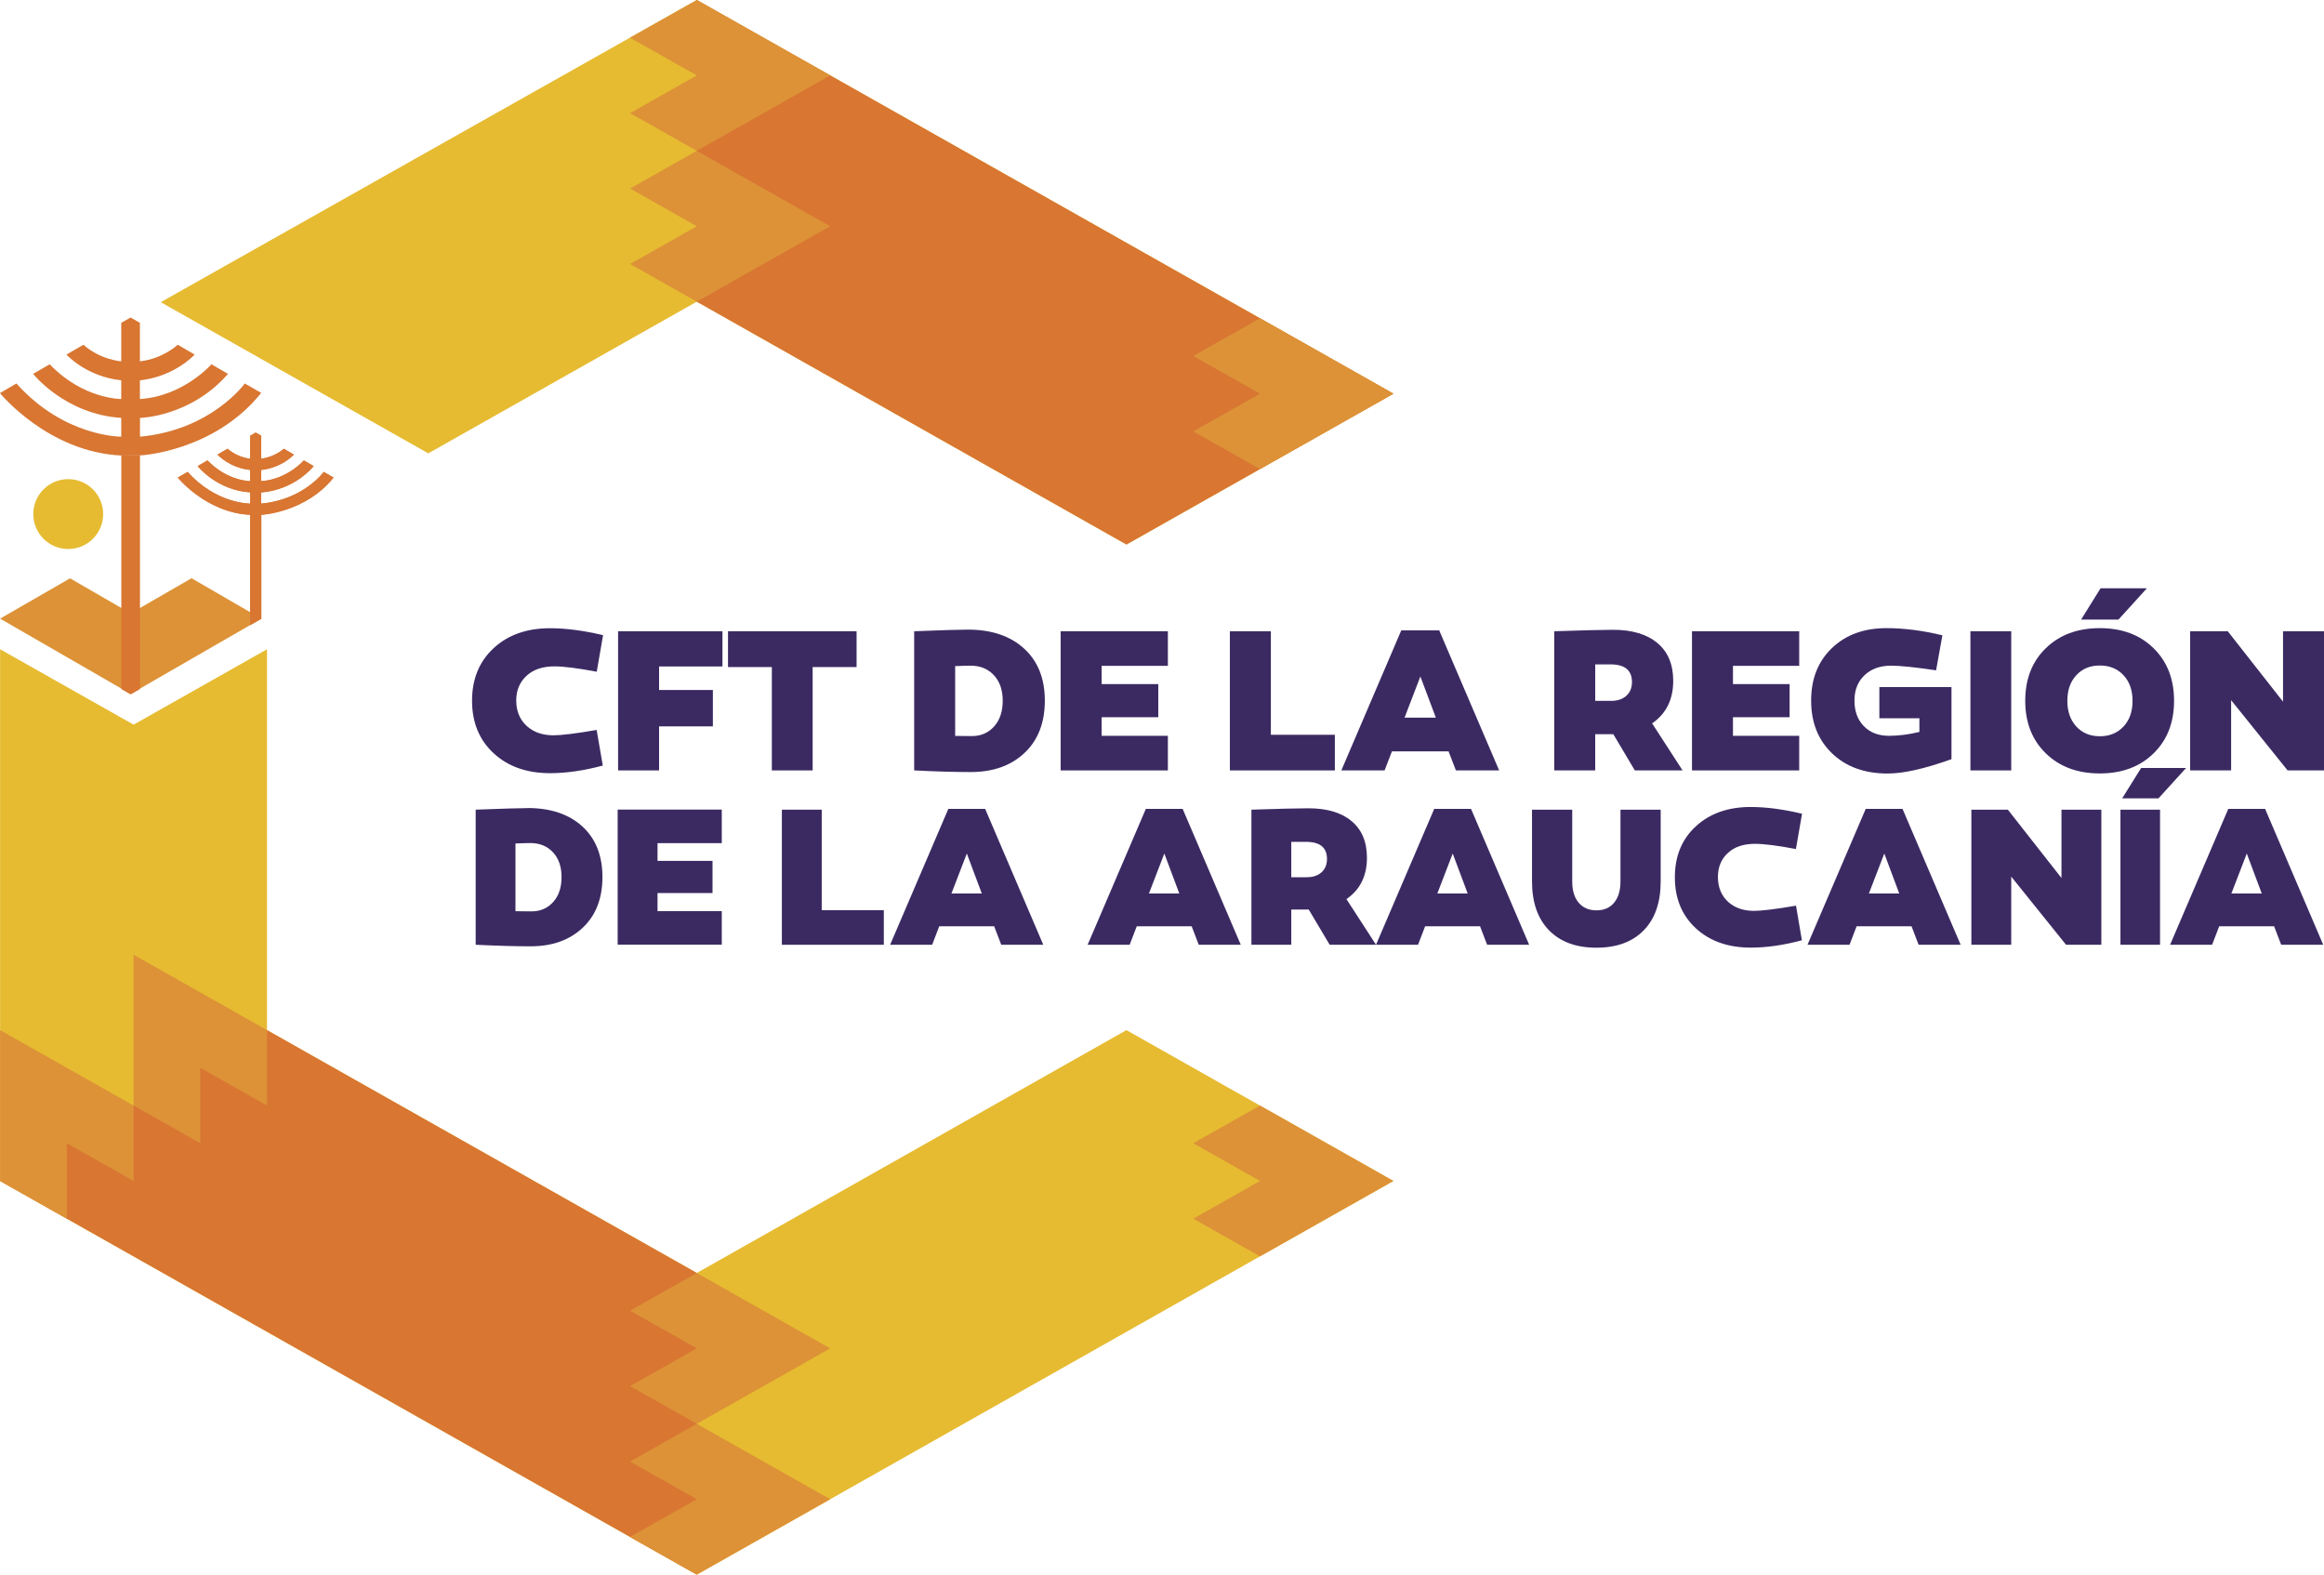 <svg xmlns="http://www.w3.org/2000/svg" id="Capa_2" data-name="Capa 2" viewBox="0 0 268.76 182.07"><defs><style>      .cls-1 {        fill: none;      }      .cls-2, .cls-3 {        fill: #e6bb31;      }      .cls-2, .cls-4, .cls-5 {        fill-rule: evenodd;      }      .cls-6 {        fill: #3b2a62;      }      .cls-7, .cls-5 {        fill: #d87632;      }      .cls-8, .cls-4 {        fill: #dd9237;      }    </style></defs><g id="Capa_12" data-name="Capa 12"><g><g><polygon class="cls-2" points=".01 75.07 .01 136.55 80.58 182.07 161.14 136.55 130.27 119.11 80.58 147.19 30.88 119.11 30.88 75.07 15.45 83.79 .01 75.07"></polygon><path class="cls-2" d="M18.59,34.94c4.93,2.78,9.85,5.57,14.78,8.35,5.39,3.04,10.77,6.09,16.16,9.13,10.35-5.85,20.7-11.69,31.05-17.54l49.69,28.08,30.87-17.44L80.58,0c-20.66,11.65-41.33,23.3-61.99,34.94Z"></path></g><g><polyline class="cls-7" points=".01 136.55 30.88 119.11 80.58 147.19 80.58 182.07 .01 136.55"></polyline><polyline class="cls-5" points="80.58 34.88 80.58 0 161.14 45.52 130.27 62.96 80.58 34.88"></polyline></g><g><polygon class="cls-4" points="145.71 127.83 161.14 136.55 145.71 145.27 137.99 140.91 145.71 136.55 137.99 132.19 145.71 127.83"></polygon><polygon class="cls-8" points="80.58 182.07 96.01 173.35 80.58 164.63 72.86 168.99 80.58 173.35 72.86 177.71 80.58 182.07"></polygon><polygon class="cls-4" points="80.58 147.19 96.01 155.91 80.58 164.63 72.86 160.27 80.58 155.91 72.86 151.55 80.58 147.19"></polygon><polygon class="cls-4" points=".01 136.55 .01 119.11 15.45 127.83 15.45 136.55 7.73 132.19 7.73 140.91 .01 136.55"></polygon><polygon class="cls-4" points="15.45 110.39 30.88 119.11 30.88 127.83 23.16 123.47 23.16 132.19 15.45 127.83 15.45 110.39"></polygon><polygon class="cls-8" points="80.58 34.88 96.01 26.16 80.58 17.44 72.86 21.8 80.58 26.16 72.86 30.52 80.58 34.88"></polygon><polygon class="cls-8" points="80.58 0 96.01 8.72 80.58 17.44 72.86 13.08 80.58 8.72 72.85 4.36 80.58 0"></polygon><polygon class="cls-4" points="137.99 41.16 145.71 36.8 161.14 45.52 145.71 54.24 137.99 49.88 145.71 45.52 137.99 41.16"></polygon></g><line class="cls-1" x1="11.07" y1="46.54" x2="9.61" y2="47.38"></line><line class="cls-1" x1="8.18" y1="48.21" x2="6.76" y2="49.03"></line><line class="cls-1" x1="5.32" y1="49.86" x2="3.9" y2="50.68"></line><line class="cls-1" x1="19.17" y1="46.54" x2="20.63" y2="47.38"></line><line class="cls-1" x1="22.06" y1="48.21" x2="23.48" y2="49.03"></line><line class="cls-1" x1="24.92" y1="49.86" x2="26.33" y2="50.67"></line><g><path class="cls-6" d="M69.74,73.46l-.73,4.21c-2.18-.41-3.8-.62-4.89-.62-1.36,0-2.44.36-3.23,1.09-.79.73-1.19,1.68-1.19,2.86s.4,2.19,1.19,2.92c.79.73,1.83,1.1,3.11,1.1.92,0,2.59-.2,5-.62l.71,4.12c-2.18.58-4.21.88-6.08.88-2.71,0-4.89-.77-6.55-2.31-1.66-1.54-2.49-3.56-2.49-6.07s.83-4.53,2.49-6.07c1.66-1.54,3.84-2.31,6.53-2.31,1.85,0,3.89.27,6.13.8Z"></path><path class="cls-6" d="M76.22,79.78h6.22v4.21h-6.22v5.09h-4.74v-16.09h12.07v4.07h-7.33v2.72Z"></path><path class="cls-6" d="M93.98,77.13v11.95h-4.72v-11.95h-5.07v-4.14h14.87v4.14h-5.07Z"></path><path class="cls-6" d="M111.92,72.8c2.74,0,4.91.73,6.51,2.19,1.6,1.46,2.4,3.47,2.4,6.02s-.78,4.57-2.35,6.05c-1.57,1.48-3.64,2.21-6.23,2.21-1.77,0-3.95-.06-6.53-.19v-16.09c3.23-.13,5.29-.19,6.2-.19ZM112.39,85.11c1.05,0,1.91-.37,2.57-1.11.67-.74,1-1.74,1-2.98s-.34-2.21-1.02-2.95c-.68-.73-1.58-1.1-2.69-1.1-.41,0-1,.02-1.79.05v8.07c.2,0,.53,0,.96.01.44,0,.76.01.96.01Z"></path><path class="cls-6" d="M127.4,79.1h6.55v3.83h-6.55v2.15h7.66v4h-12.4v-16.09h12.4v4h-7.66v2.11Z"></path><path class="cls-6" d="M154.37,89.08h-12.14v-16.09h4.74v11.97h7.4v4.12Z"></path><path class="cls-6" d="M160.97,86.88l-.85,2.2h-5l6.93-16.19h4.39l6.93,16.19h-5l-.85-2.2h-6.55ZM164.26,78.22l-1.83,4.76h3.62l-1.79-4.76Z"></path><path class="cls-6" d="M186.57,84.89h-2.09v4.19h-4.74v-16.09c3.37-.11,5.63-.17,6.79-.17,2.21,0,3.92.51,5.14,1.53,1.22,1.02,1.83,2.47,1.83,4.37,0,2.16-.81,3.8-2.44,4.92l3.52,5.44h-5.52l-2.49-4.19ZM184.48,81.04h1.83c.75,0,1.34-.2,1.77-.59.43-.39.65-.92.65-1.59,0-1.36-.83-2.04-2.49-2.04h-1.76v4.21Z"></path><path class="cls-6" d="M200.41,79.1h6.55v3.83h-6.55v2.15h7.66v4h-12.4v-16.09h12.4v4h-7.66v2.11Z"></path><path class="cls-6" d="M225.68,79.45v8.33c-3.07,1.1-5.53,1.66-7.38,1.66-2.66,0-4.8-.77-6.42-2.32-1.62-1.55-2.43-3.58-2.43-6.11s.8-4.53,2.4-6.07c1.6-1.54,3.7-2.31,6.32-2.31,2.04,0,4.19.28,6.46.83l-.73,4.05c-2.41-.36-4.15-.54-5.21-.54-1.27,0-2.29.37-3.07,1.11-.78.74-1.16,1.72-1.16,2.93s.36,2.22,1.09,2.96c.73.74,1.69,1.11,2.9,1.11,1.13,0,2.3-.15,3.52-.45v-1.58h-4.63v-3.6h8.34Z"></path><path class="cls-6" d="M232.59,72.99v16.09h-4.72v-16.09h4.72Z"></path><path class="cls-6" d="M236.59,74.95c1.59-1.55,3.67-2.32,6.24-2.32s4.64.77,6.22,2.32c1.58,1.55,2.37,3.57,2.37,6.08s-.79,4.54-2.37,6.08c-1.58,1.55-3.66,2.32-6.22,2.32s-4.65-.77-6.24-2.32c-1.59-1.55-2.38-3.57-2.38-6.08s.79-4.54,2.38-6.08ZM242.83,85.13c1.13,0,2.04-.37,2.74-1.12.7-.75,1.05-1.74,1.05-2.97s-.35-2.22-1.05-2.97c-.7-.75-1.61-1.12-2.74-1.12s-2.02.37-2.71,1.12c-.7.75-1.04,1.74-1.04,2.97s.35,2.22,1.04,2.97c.7.75,1.6,1.12,2.71,1.12ZM248.28,68.02l-3.29,3.62h-4.32l2.25-3.62h5.36Z"></path><path class="cls-6" d="M268.76,72.99v16.09h-4.21l-6.53-8.12v8.12h-4.74v-16.09h4.35l6.39,8.14v-8.14h4.75Z"></path><path class="cls-6" d="M61.02,93.43c2.66,0,4.76.71,6.32,2.12,1.55,1.42,2.33,3.37,2.33,5.85s-.76,4.44-2.28,5.87-3.53,2.15-6.04,2.15c-1.72,0-3.83-.06-6.34-.18v-15.62c3.13-.12,5.14-.18,6.02-.18ZM61.47,105.38c1.02,0,1.85-.36,2.5-1.08.65-.72.97-1.68.97-2.89s-.33-2.15-.99-2.86c-.66-.71-1.53-1.07-2.61-1.07-.4,0-.97.02-1.73.05v7.83c.2,0,.51,0,.93.01s.74.01.93.01Z"></path><path class="cls-6" d="M76.04,99.54h6.36v3.72h-6.36v2.09h7.43v3.88h-12.04v-15.62h12.04v3.88h-7.43v2.04Z"></path><path class="cls-6" d="M102.21,109.24h-11.79v-15.62h4.61v11.62h7.18v4Z"></path><path class="cls-6" d="M108.62,107.1l-.82,2.14h-4.86l6.73-15.71h4.26l6.72,15.71h-4.86l-.82-2.14h-6.36ZM111.81,98.69l-1.78,4.62h3.51l-1.73-4.62Z"></path><path class="cls-6" d="M131.46,107.1l-.82,2.14h-4.86l6.73-15.71h4.26l6.72,15.71h-4.86l-.82-2.14h-6.36ZM134.65,98.69l-1.78,4.62h3.51l-1.73-4.62Z"></path><path class="cls-6" d="M151.36,105.17h-2.03v4.07h-4.61v-15.62c3.27-.11,5.46-.16,6.59-.16,2.14,0,3.81.49,4.99,1.48,1.19.99,1.78,2.4,1.78,4.24,0,2.1-.79,3.69-2.37,4.78l3.42,5.28h-5.36l-2.42-4.07ZM149.33,101.43h1.78c.73,0,1.3-.19,1.72-.57.42-.38.63-.9.63-1.54,0-1.32-.81-1.98-2.42-1.98h-1.71v4.09Z"></path><path class="cls-6" d="M164.81,107.1l-.82,2.14h-4.86l6.73-15.71h4.26l6.72,15.71h-4.86l-.82-2.14h-6.36ZM168,98.69l-1.78,4.62h3.51l-1.73-4.62Z"></path><path class="cls-6" d="M192.05,93.62v8.29c0,2.43-.65,4.32-1.96,5.66-1.31,1.34-3.13,2.01-5.47,2.01s-4.17-.67-5.48-2.01c-1.31-1.34-1.97-3.23-1.97-5.66v-8.29h4.65v8.29c0,1.06.25,1.88.75,2.47.5.59,1.19.88,2.05.88s1.55-.29,2.04-.88c.49-.59.74-1.41.74-2.47v-8.29h4.65Z"></path><path class="cls-6" d="M208.4,94.08l-.71,4.09c-2.11-.4-3.69-.6-4.74-.6-1.32,0-2.37.35-3.13,1.06-.77.7-1.15,1.63-1.15,2.78s.38,2.12,1.15,2.84c.77.71,1.77,1.07,3.02,1.07.9,0,2.51-.2,4.86-.6l.68,4c-2.11.57-4.08.85-5.91.85-2.63,0-4.75-.75-6.36-2.24s-2.42-3.46-2.42-5.89.8-4.4,2.42-5.89,3.72-2.24,6.34-2.24c1.79,0,3.78.26,5.95.78Z"></path><path class="cls-6" d="M214.71,107.1l-.82,2.14h-4.86l6.73-15.71h4.26l6.72,15.71h-4.86l-.82-2.14h-6.36ZM217.91,98.69l-1.78,4.62h3.51l-1.73-4.62Z"></path><path class="cls-6" d="M243.01,93.62v15.62h-4.08l-6.34-7.88v7.88h-4.61v-15.62h4.22l6.2,7.9v-7.9h4.6Z"></path><path class="cls-6" d="M249.8,93.62v15.62h-4.58v-15.62h4.58ZM252.81,88.8l-3.19,3.51h-4.2l2.19-3.51h5.2Z"></path><path class="cls-6" d="M256.64,107.1l-.82,2.14h-4.86l6.73-15.71h4.26l6.72,15.71h-4.86l-.82-2.14h-6.36ZM259.83,98.69l-1.78,4.62h3.51l-1.73-4.62Z"></path></g><line class="cls-7" x1="16.2" y1="52.65" x2="16.12" y2="52.65"></line><path class="cls-7" d="M28.93,59.53v12.75l1.29-.74v-12.01s5.1-.24,8.36-4.31l-1.14-.65s-2.31,3.21-7.23,3.66v-1.3s3.47-.06,6.07-3.03l-1.14-.66s-1.92,2.2-4.93,2.4v-1.3s2.1-.11,3.78-1.77l-1.17-.68s-1,.96-2.61,1.15v-2.65l-.64-.37-.64.37v2.65s-1.44-.1-2.61-1.15l-1.17.68s1.39,1.52,3.78,1.77v1.3s-2.64,0-4.93-2.4l-1.14.66s2.2,2.78,6.07,3.03v1.3s-3.92.04-7.23-3.66l-1.14.66s3.31,4.06,8.37,4.3"></path><g><ellipse class="cls-3" cx="7.89" cy="59.44" rx="4.04" ry="4.04"></ellipse><polygon class="cls-8" points=".01 71.53 8.1 66.87 15.11 70.92 22.15 66.86 30.22 71.53 15.11 80.24 .01 71.53"></polygon><g><path class="cls-7" d="M16.19,52.66s8.54-.4,14.02-7.23l-1.9-1.09s-3.87,5.4-12.12,6.15v-2.17s5.82-.1,10.18-5.09l-1.92-1.11s-3.23,3.7-8.27,4.02v-2.17s3.51-.18,6.34-2.97l-1.97-1.14s-1.67,1.61-4.37,1.92v-4.45l-1.08-.62-1.08.62v4.45s-2.42-.17-4.37-1.92l-1.97,1.14s2.32,2.56,6.34,2.97v2.17s-4.42.02-8.27-4.02l-1.92,1.11s3.69,4.67,10.19,5.09v2.17s-6.57.06-12.12-6.15l-1.91,1.11s5.55,6.82,14.03,7.22"></path><polyline class="cls-7" points="14.03 52.66 14.03 79.67 15.11 80.29 16.19 79.67 16.19 52.66"></polyline></g><path class="cls-7" d="M28.93,59.51v12.77l1.29-.74v-12.02s5.1-.24,8.36-4.31l-1.14-.65s-2.31,3.22-7.23,3.67v-1.3s3.47-.06,6.07-3.04l-1.14-.66s-1.92,2.21-4.93,2.4v-1.3s2.1-.11,3.78-1.77l-1.17-.68s-1,.96-2.61,1.15v-2.65l-.64-.37-.64.37v2.65s-1.44-.1-2.61-1.15l-1.17.68s1.39,1.53,3.78,1.77v1.3s-2.64,0-4.93-2.4l-1.14.66s2.2,2.79,6.07,3.04v1.3s-3.92.04-7.23-3.67l-1.14.66s3.31,4.07,8.37,4.3"></path></g></g></g></svg>